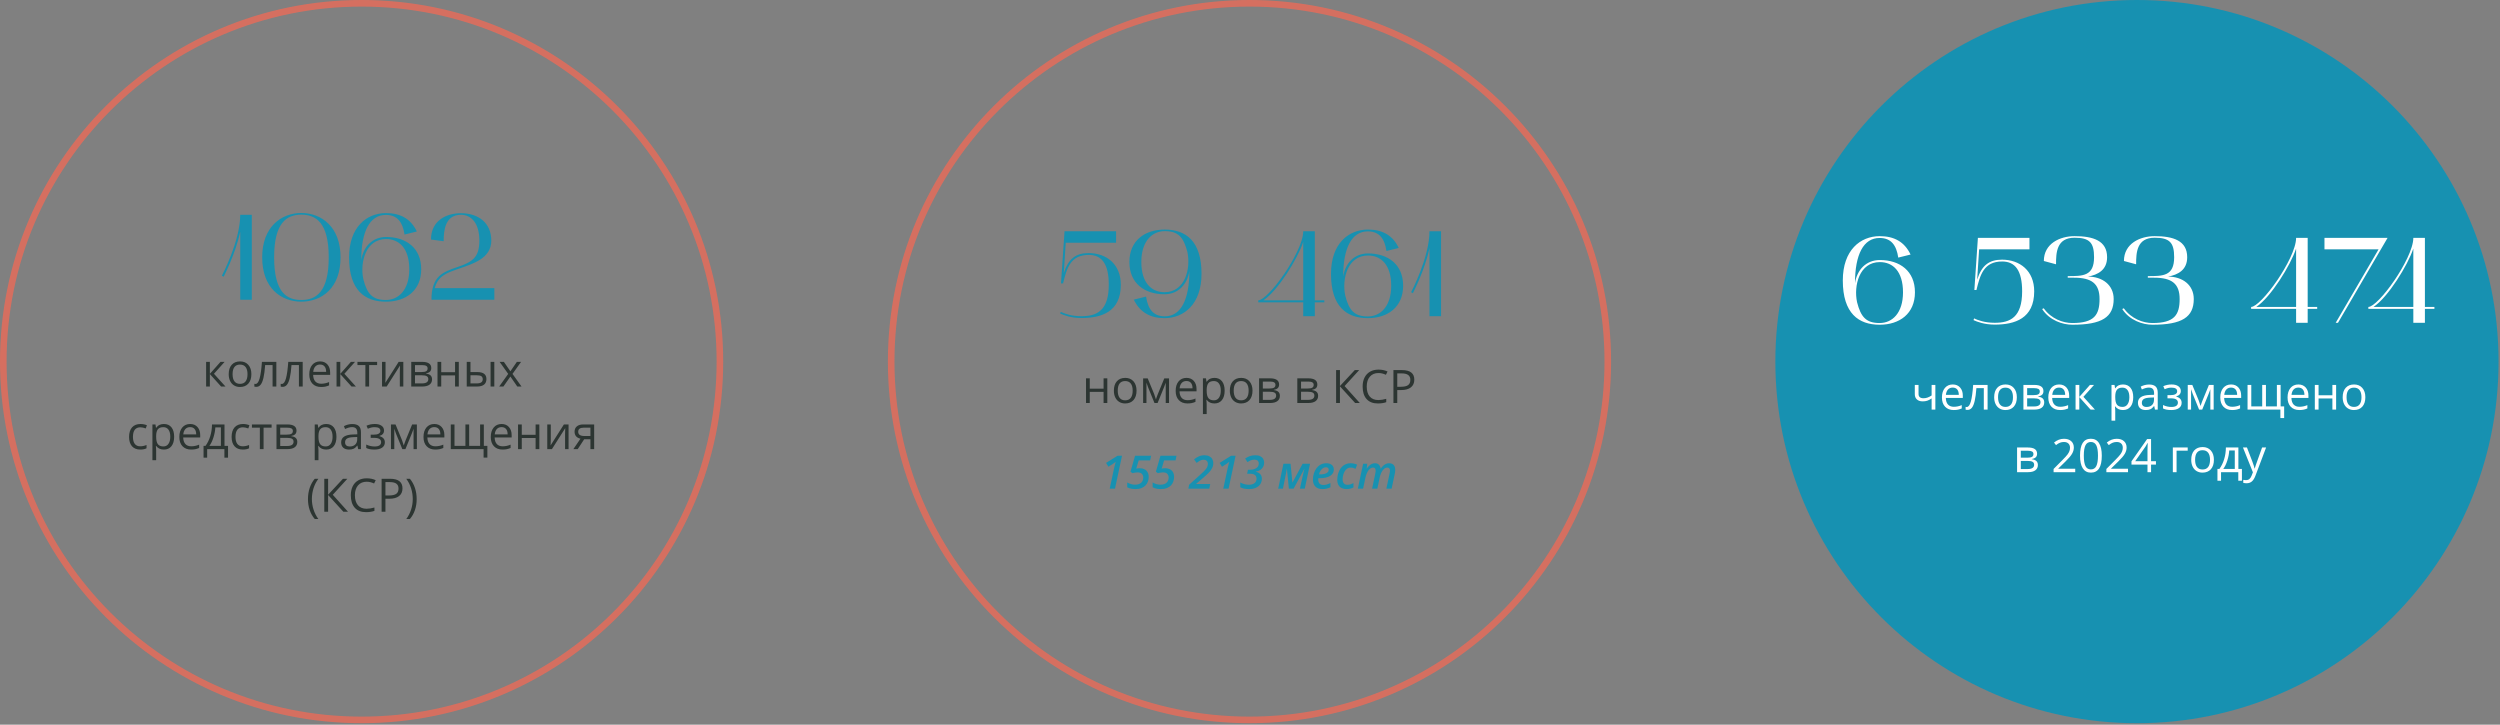 <?xml version="1.0" encoding="UTF-8"?> <svg xmlns="http://www.w3.org/2000/svg" width="759" height="220" viewBox="0 0 759 220" fill="none"><rect x="0" y="0" width="759" height="220" fill="#808080" stroke="none"/><circle cx="109.782" cy="109.782" r="108.782" stroke="#D56F60" stroke-width="2"></circle><path d="M67.902 84.007L67.347 83.711C67.421 83.6 72.934 73.129 72.934 65.211H76.449V91H72.934V70.391C71.454 77.199 67.939 83.896 67.902 84.007ZM79.6 78.124C79.6 68.874 85.372 64.693 91.477 64.656C97.619 64.693 103.391 68.874 103.391 78.124C103.391 87.559 97.619 91.555 91.477 91.592C85.372 91.555 79.6 87.559 79.6 78.124ZM91.477 65.174C87.074 65.174 83.226 67.579 83.226 78.124C83.226 88.817 87.074 91.074 91.477 91.074C95.917 91.074 99.802 88.743 99.802 78.124C99.802 67.579 95.917 65.174 91.477 65.174ZM117.151 91.592C110.787 91.592 105.977 88.151 105.977 78.161C105.977 68.911 111.305 64.73 117.151 64.693C121.554 64.693 124.699 66.395 126.549 70.28L122.812 71.205C122.257 67.431 120.629 65.248 117.151 65.248C112.267 65.248 109.677 70.243 109.677 78.975C110.269 74.979 113.007 71.945 117.225 71.945C123.293 71.945 127.881 75.275 127.881 81.75C127.881 88.225 123.219 91.592 117.151 91.592ZM117.225 72.574C111.009 72.574 109.233 79.678 110.306 84.747C111.453 89.261 113.081 91.074 117.151 91.074C120.962 91.074 124.255 88.077 124.255 81.75C124.255 75.349 121.147 72.574 117.225 72.574ZM130.845 72.722C130.845 67.024 135.433 64.73 139.947 64.73C145.09 64.73 149.16 67.542 149.16 73.055C149.16 78.568 143.351 80.159 139.022 81.676C135.618 82.86 132.954 83.785 131.992 87.485H150.085V91H130.993C130.993 83.822 134.434 82.601 138.837 81.084C143.24 79.567 145.534 78.346 145.534 73.055C145.534 67.616 142.981 65.211 139.947 65.211C135.248 65.211 134.693 69.725 134.693 73.24L130.845 72.722Z" fill="#1791B1"></path><path d="M66.947 109.86H68.191L64.958 113.477L68.458 117.353H67.132L63.714 113.559V117.353H62.579V109.86H63.714V113.504L66.947 109.86ZM76.319 113.6C76.319 114.821 76.012 115.776 75.397 116.464C74.781 117.147 73.931 117.489 72.847 117.489C72.177 117.489 71.582 117.332 71.062 117.018C70.543 116.703 70.142 116.252 69.859 115.664C69.577 115.076 69.436 114.388 69.436 113.6C69.436 112.378 69.741 111.428 70.352 110.749C70.962 110.065 71.81 109.724 72.894 109.724C73.943 109.724 74.774 110.072 75.39 110.77C76.009 111.467 76.319 112.41 76.319 113.6ZM70.611 113.6C70.611 114.557 70.803 115.286 71.186 115.787C71.568 116.288 72.131 116.539 72.874 116.539C73.617 116.539 74.18 116.291 74.562 115.794C74.95 115.293 75.144 114.561 75.144 113.6C75.144 112.647 74.95 111.925 74.562 111.433C74.18 110.936 73.612 110.688 72.86 110.688C72.118 110.688 71.557 110.931 71.179 111.419C70.8 111.907 70.611 112.633 70.611 113.6ZM83.9 117.353H82.752V110.831H80.503C80.38 112.453 80.209 113.741 79.99 114.693C79.772 115.646 79.487 116.343 79.136 116.785C78.789 117.227 78.347 117.448 77.81 117.448C77.564 117.448 77.368 117.421 77.222 117.366V116.525C77.322 116.553 77.436 116.566 77.564 116.566C78.088 116.566 78.505 116.013 78.814 114.905C79.124 113.798 79.359 112.116 79.519 109.86H83.9V117.353ZM91.898 117.353H90.75V110.831H88.501C88.378 112.453 88.207 113.741 87.988 114.693C87.769 115.646 87.485 116.343 87.134 116.785C86.787 117.227 86.345 117.448 85.808 117.448C85.561 117.448 85.366 117.421 85.22 117.366V116.525C85.32 116.553 85.434 116.566 85.561 116.566C86.086 116.566 86.503 116.013 86.812 114.905C87.122 113.798 87.357 112.116 87.517 109.86H91.898V117.353ZM97.477 117.489C96.369 117.489 95.494 117.152 94.852 116.478C94.213 115.803 93.894 114.867 93.894 113.668C93.894 112.46 94.191 111.501 94.783 110.79C95.38 110.079 96.18 109.724 97.183 109.724C98.121 109.724 98.864 110.034 99.411 110.653C99.958 111.269 100.231 112.082 100.231 113.094V113.812H95.07C95.093 114.691 95.314 115.359 95.733 115.814C96.157 116.27 96.752 116.498 97.518 116.498C98.324 116.498 99.122 116.329 99.91 115.992V117.004C99.509 117.177 99.129 117.3 98.769 117.373C98.413 117.451 97.982 117.489 97.477 117.489ZM97.169 110.674C96.567 110.674 96.087 110.87 95.727 111.262C95.371 111.654 95.162 112.196 95.098 112.889H99.015C99.015 112.173 98.855 111.626 98.536 111.248C98.217 110.865 97.761 110.674 97.169 110.674ZM106.541 109.86H107.785L104.552 113.477L108.052 117.353H106.726L103.308 113.559V117.353H102.173V109.86H103.308V113.504L106.541 109.86ZM114.498 110.831H112.064V117.353H110.93V110.831H108.523V109.86H114.498V110.831ZM117.048 109.86V114.611L117 115.855L116.979 116.245L121.033 109.86H122.448V117.353H121.389V112.772L121.409 111.87L121.443 110.981L117.396 117.353H115.981V109.86H117.048ZM130.932 111.74C130.932 112.228 130.79 112.599 130.508 112.854C130.23 113.105 129.838 113.274 129.332 113.36V113.422C129.97 113.508 130.435 113.695 130.727 113.982C131.023 114.27 131.171 114.666 131.171 115.172C131.171 115.869 130.913 116.407 130.398 116.785C129.888 117.163 129.141 117.353 128.156 117.353H124.854V109.86H128.143C130.002 109.86 130.932 110.487 130.932 111.74ZM130.036 115.097C130.036 114.691 129.881 114.397 129.571 114.215C129.266 114.028 128.758 113.935 128.047 113.935H125.989V116.402H128.074C129.382 116.402 130.036 115.967 130.036 115.097ZM129.824 111.85C129.824 111.485 129.683 111.228 129.4 111.077C129.122 110.922 128.699 110.845 128.129 110.845H125.989V112.957H127.91C128.612 112.957 129.106 112.87 129.394 112.697C129.681 112.524 129.824 112.242 129.824 111.85ZM133.96 109.86V112.998H138.157V109.86H139.292V117.353H138.157V113.976H133.96V117.353H132.825V109.86H133.96ZM142.833 112.957H144.877C145.829 112.957 146.534 113.135 146.989 113.49C147.45 113.841 147.68 114.368 147.68 115.069C147.68 115.821 147.436 116.391 146.948 116.778C146.465 117.161 145.752 117.353 144.809 117.353H141.698V109.86H142.833V112.957ZM150.072 117.353H148.938V109.86H150.072V117.353ZM142.833 113.935V116.402H144.754C145.957 116.402 146.559 115.981 146.559 115.138C146.559 114.718 146.42 114.413 146.142 114.222C145.864 114.03 145.39 113.935 144.72 113.935H142.833ZM154.29 113.518L151.686 109.86H152.978L154.953 112.731L156.922 109.86H158.2L155.596 113.518L158.337 117.353H157.052L154.953 114.317L152.834 117.353H151.549L154.29 113.518ZM42.598 136.489C41.513 136.489 40.672 136.157 40.075 135.491C39.483 134.821 39.187 133.876 39.187 132.654C39.187 131.401 39.487 130.433 40.089 129.749C40.695 129.065 41.556 128.724 42.673 128.724C43.033 128.724 43.393 128.762 43.753 128.84C44.113 128.917 44.395 129.008 44.601 129.113L44.252 130.077C44.001 129.977 43.728 129.895 43.432 129.831C43.135 129.763 42.873 129.729 42.645 129.729C41.123 129.729 40.362 130.699 40.362 132.641C40.362 133.561 40.547 134.268 40.916 134.76C41.29 135.252 41.841 135.498 42.57 135.498C43.195 135.498 43.835 135.364 44.491 135.095V136.1C43.99 136.359 43.359 136.489 42.598 136.489ZM49.762 136.489C49.274 136.489 48.828 136.4 48.422 136.223C48.021 136.04 47.684 135.762 47.41 135.389H47.328C47.383 135.826 47.41 136.241 47.41 136.633V139.716H46.275V128.86H47.198L47.355 129.886H47.41C47.702 129.476 48.041 129.179 48.429 128.997C48.816 128.815 49.26 128.724 49.762 128.724C50.755 128.724 51.521 129.063 52.059 129.742C52.601 130.421 52.872 131.374 52.872 132.6C52.872 133.83 52.596 134.787 52.045 135.471C51.498 136.15 50.737 136.489 49.762 136.489ZM49.598 129.688C48.832 129.688 48.278 129.899 47.937 130.323C47.595 130.747 47.419 131.422 47.41 132.347V132.6C47.41 133.652 47.586 134.407 47.937 134.862C48.287 135.313 48.85 135.539 49.625 135.539C50.272 135.539 50.778 135.277 51.143 134.753C51.512 134.229 51.696 133.507 51.696 132.586C51.696 131.652 51.512 130.936 51.143 130.439C50.778 129.938 50.263 129.688 49.598 129.688ZM58.026 136.489C56.919 136.489 56.044 136.152 55.401 135.478C54.763 134.803 54.444 133.867 54.444 132.668C54.444 131.46 54.741 130.501 55.333 129.79C55.93 129.079 56.73 128.724 57.732 128.724C58.671 128.724 59.414 129.034 59.961 129.653C60.508 130.269 60.781 131.082 60.781 132.094V132.812H55.62C55.643 133.691 55.864 134.359 56.283 134.814C56.707 135.27 57.302 135.498 58.067 135.498C58.874 135.498 59.672 135.329 60.46 134.992V136.004C60.059 136.177 59.678 136.3 59.318 136.373C58.963 136.451 58.532 136.489 58.026 136.489ZM57.719 129.674C57.117 129.674 56.636 129.87 56.276 130.262C55.921 130.654 55.711 131.196 55.648 131.889H59.565C59.565 131.173 59.405 130.626 59.086 130.248C58.767 129.865 58.311 129.674 57.719 129.674ZM69.231 138.943H68.13V136.353H62.894V138.943H61.8V135.375H62.388C62.998 134.546 63.477 133.573 63.823 132.456C64.17 131.34 64.35 130.141 64.363 128.86H68.157V135.375H69.231V138.943ZM67.064 135.375V129.756H65.382C65.323 130.768 65.127 131.793 64.794 132.832C64.466 133.867 64.056 134.714 63.563 135.375H67.064ZM73.728 136.489C72.644 136.489 71.803 136.157 71.206 135.491C70.614 134.821 70.317 133.876 70.317 132.654C70.317 131.401 70.618 130.433 71.22 129.749C71.826 129.065 72.687 128.724 73.804 128.724C74.164 128.724 74.524 128.762 74.884 128.84C75.244 128.917 75.526 129.008 75.731 129.113L75.383 130.077C75.132 129.977 74.859 129.895 74.562 129.831C74.266 129.763 74.004 129.729 73.776 129.729C72.254 129.729 71.493 130.699 71.493 132.641C71.493 133.561 71.678 134.268 72.047 134.76C72.421 135.252 72.972 135.498 73.701 135.498C74.326 135.498 74.966 135.364 75.622 135.095V136.1C75.121 136.359 74.49 136.489 73.728 136.489ZM82.458 129.831H80.024V136.353H78.89V129.831H76.483V128.86H82.458V129.831ZM90.019 130.74C90.019 131.228 89.877 131.599 89.595 131.854C89.317 132.105 88.925 132.274 88.419 132.36V132.422C89.057 132.508 89.522 132.695 89.814 132.982C90.11 133.27 90.258 133.666 90.258 134.172C90.258 134.869 90 135.407 89.485 135.785C88.975 136.163 88.228 136.353 87.243 136.353H83.941V128.86H87.23C89.089 128.86 90.019 129.487 90.019 130.74ZM89.123 134.097C89.123 133.691 88.968 133.397 88.658 133.215C88.353 133.028 87.845 132.935 87.134 132.935H85.076V135.402H87.161C88.469 135.402 89.123 134.967 89.123 134.097ZM88.911 130.85C88.911 130.485 88.77 130.228 88.487 130.077C88.209 129.922 87.785 129.845 87.216 129.845H85.076V131.957H86.997C87.699 131.957 88.193 131.87 88.481 131.697C88.768 131.524 88.911 131.242 88.911 130.85ZM99.035 136.489C98.547 136.489 98.101 136.4 97.695 136.223C97.294 136.04 96.957 135.762 96.684 135.389H96.602C96.656 135.826 96.684 136.241 96.684 136.633V139.716H95.549V128.86H96.472L96.629 129.886H96.684C96.975 129.476 97.315 129.179 97.702 128.997C98.09 128.815 98.534 128.724 99.035 128.724C100.029 128.724 100.794 129.063 101.332 129.742C101.874 130.421 102.146 131.374 102.146 132.6C102.146 133.83 101.87 134.787 101.318 135.471C100.771 136.15 100.01 136.489 99.035 136.489ZM98.871 129.688C98.106 129.688 97.552 129.899 97.21 130.323C96.868 130.747 96.693 131.422 96.684 132.347V132.6C96.684 133.652 96.859 134.407 97.21 134.862C97.561 135.313 98.124 135.539 98.898 135.539C99.546 135.539 100.051 135.277 100.416 134.753C100.785 134.229 100.97 133.507 100.97 132.586C100.97 131.652 100.785 130.936 100.416 130.439C100.051 129.938 99.537 129.688 98.871 129.688ZM108.742 136.353L108.517 135.286H108.462C108.088 135.756 107.715 136.075 107.341 136.243C106.972 136.407 106.509 136.489 105.953 136.489C105.21 136.489 104.627 136.298 104.203 135.915C103.784 135.532 103.574 134.988 103.574 134.281C103.574 132.768 104.784 131.975 107.204 131.902L108.476 131.861V131.396C108.476 130.809 108.348 130.376 108.093 130.098C107.842 129.815 107.439 129.674 106.883 129.674C106.258 129.674 105.552 129.865 104.764 130.248L104.415 129.38C104.784 129.179 105.188 129.022 105.625 128.908C106.067 128.794 106.509 128.737 106.951 128.737C107.844 128.737 108.505 128.936 108.934 129.332C109.367 129.729 109.583 130.364 109.583 131.239V136.353H108.742ZM106.179 135.553C106.885 135.553 107.439 135.359 107.84 134.972C108.245 134.584 108.448 134.042 108.448 133.345V132.668L107.313 132.716C106.411 132.748 105.759 132.889 105.358 133.14C104.962 133.386 104.764 133.771 104.764 134.295C104.764 134.705 104.887 135.017 105.133 135.231C105.383 135.446 105.732 135.553 106.179 135.553ZM113.356 131.971C114.774 131.971 115.482 131.579 115.482 130.795C115.482 130.057 114.908 129.688 113.76 129.688C113.409 129.688 113.09 129.719 112.803 129.783C112.516 129.847 112.14 129.975 111.675 130.166L111.271 129.243C112.046 128.897 112.892 128.724 113.808 128.724C114.669 128.724 115.348 128.901 115.845 129.257C116.341 129.608 116.59 130.089 116.59 130.699C116.59 131.538 116.123 132.087 115.188 132.347V132.401C115.763 132.57 116.182 132.812 116.446 133.126C116.711 133.436 116.843 133.826 116.843 134.295C116.843 134.988 116.562 135.528 116.002 135.915C115.446 136.298 114.676 136.489 113.691 136.489C112.611 136.489 111.777 136.327 111.189 136.004V134.965C112.023 135.357 112.867 135.553 113.719 135.553C114.375 135.553 114.869 135.441 115.202 135.218C115.539 134.99 115.708 134.664 115.708 134.24C115.708 133.37 114.999 132.935 113.582 132.935H112.543V131.971H113.356ZM122.585 135.259L122.797 134.623L123.091 133.816L125.121 128.874H126.563V136.353H125.559V130.166L125.422 130.562L125.025 131.608L123.091 136.353H122.141L120.206 131.595C119.965 130.984 119.798 130.508 119.707 130.166V136.353H118.695V128.874H120.083L122.045 133.625C122.241 134.126 122.421 134.671 122.585 135.259ZM132.155 136.489C131.048 136.489 130.173 136.152 129.53 135.478C128.892 134.803 128.573 133.867 128.573 132.668C128.573 131.46 128.869 130.501 129.462 129.79C130.059 129.079 130.859 128.724 131.861 128.724C132.8 128.724 133.543 129.034 134.09 129.653C134.637 130.269 134.91 131.082 134.91 132.094V132.812H129.749C129.772 133.691 129.993 134.359 130.412 134.814C130.836 135.27 131.431 135.498 132.196 135.498C133.003 135.498 133.8 135.329 134.589 134.992V136.004C134.188 136.177 133.807 136.3 133.447 136.373C133.092 136.451 132.661 136.489 132.155 136.489ZM131.848 129.674C131.246 129.674 130.765 129.87 130.405 130.262C130.05 130.654 129.84 131.196 129.776 131.889H133.693C133.693 131.173 133.534 130.626 133.215 130.248C132.896 129.865 132.44 129.674 131.848 129.674ZM142.437 135.375H145.759V128.874H146.894V135.375H147.967V138.93H146.818V136.353H136.852V128.874H137.986V135.375H141.302V128.874H142.437V135.375ZM152.581 136.489C151.474 136.489 150.599 136.152 149.956 135.478C149.318 134.803 148.999 133.867 148.999 132.668C148.999 131.46 149.295 130.501 149.888 129.79C150.485 129.079 151.285 128.724 152.287 128.724C153.226 128.724 153.969 129.034 154.516 129.653C155.062 130.269 155.336 131.082 155.336 132.094V132.812H150.175C150.198 133.691 150.419 134.359 150.838 134.814C151.262 135.27 151.856 135.498 152.622 135.498C153.429 135.498 154.226 135.329 155.015 134.992V136.004C154.614 136.177 154.233 136.3 153.873 136.373C153.518 136.451 153.087 136.489 152.581 136.489ZM152.273 129.674C151.672 129.674 151.191 129.87 150.831 130.262C150.476 130.654 150.266 131.196 150.202 131.889H154.119C154.119 131.173 153.96 130.626 153.641 130.248C153.322 129.865 152.866 129.674 152.273 129.674ZM158.412 128.86V131.998H162.609V128.86H163.744V136.353H162.609V132.976H158.412V136.353H157.277V128.86H158.412ZM167.217 128.86V133.611L167.169 134.855L167.148 135.245L171.202 128.86H172.617V136.353H171.558V131.772L171.578 130.87L171.612 129.981L167.565 136.353H166.15V128.86H167.217ZM175.399 136.353H174.073L176.227 133.188C175.648 133.06 175.203 132.814 174.894 132.449C174.588 132.08 174.436 131.618 174.436 131.062C174.436 130.378 174.666 129.84 175.126 129.448C175.586 129.056 176.229 128.86 177.054 128.86H180.39V136.353H179.255V133.358H177.361L175.399 136.353ZM175.543 131.075C175.543 131.941 176.172 132.374 177.43 132.374H179.255V129.845H177.197C176.094 129.845 175.543 130.255 175.543 131.075ZM93.498 151.518C93.498 150.31 93.674 149.18 94.024 148.127C94.38 147.074 94.89 146.151 95.556 145.358H96.663C96.007 146.238 95.512 147.204 95.18 148.257C94.852 149.31 94.688 150.392 94.688 151.504C94.688 152.598 94.856 153.666 95.193 154.71C95.531 155.754 96.016 156.706 96.649 157.567H95.556C94.886 156.793 94.375 155.888 94.024 154.854C93.674 153.819 93.498 152.707 93.498 151.518ZM105.646 155.353H104.237L99.616 150.287V155.353H98.454V145.358H99.616V150.198L104.121 145.358H105.454L101.031 150.212L105.646 155.353ZM111.306 146.254C110.207 146.254 109.339 146.621 108.701 147.354C108.068 148.084 107.751 149.084 107.751 150.355C107.751 151.663 108.056 152.675 108.667 153.391C109.282 154.102 110.157 154.457 111.292 154.457C111.989 154.457 112.785 154.332 113.678 154.081V155.1C112.985 155.359 112.131 155.489 111.114 155.489C109.642 155.489 108.505 155.043 107.703 154.149C106.906 153.256 106.507 151.987 106.507 150.342C106.507 149.312 106.698 148.41 107.081 147.635C107.468 146.86 108.024 146.263 108.749 145.844C109.478 145.424 110.335 145.215 111.319 145.215C112.368 145.215 113.284 145.406 114.067 145.789L113.575 146.787C112.819 146.432 112.062 146.254 111.306 146.254ZM122.195 148.271C122.195 149.282 121.849 150.062 121.156 150.608C120.468 151.151 119.481 151.422 118.196 151.422H117.021V155.353H115.858V145.358H118.449C120.947 145.358 122.195 146.329 122.195 148.271ZM117.021 150.424H118.066C119.096 150.424 119.841 150.257 120.302 149.925C120.762 149.592 120.992 149.059 120.992 148.325C120.992 147.664 120.776 147.172 120.343 146.849C119.91 146.525 119.235 146.363 118.319 146.363H117.021V150.424ZM126.502 151.518C126.502 152.716 126.324 153.833 125.969 154.867C125.618 155.902 125.11 156.802 124.444 157.567H123.351C123.984 156.711 124.469 155.76 124.807 154.717C125.144 153.669 125.312 152.598 125.312 151.504C125.312 150.392 125.146 149.31 124.813 148.257C124.485 147.204 123.993 146.238 123.337 145.358H124.444C125.114 146.156 125.625 147.083 125.976 148.141C126.326 149.193 126.502 150.319 126.502 151.518Z" fill="#2C3532"></path><circle cx="379.344" cy="109.782" r="108.782" stroke="#D56F60" stroke-width="2"></circle><path d="M328.297 96.555C325.152 96.555 322.895 95.667 321.859 95.186L322.044 94.668C323.043 95.149 325.189 96 328.297 96C333.033 96 336.622 94.298 336.622 86.454C336.622 80.238 334.587 77.389 330.554 77.389C324.93 77.389 323.857 81.533 322.747 86.047H322.118L323.191 70.211H338.842V73.689H323.561L322.969 82.902C324.338 78.61 326.558 76.834 330.517 76.834C335.919 76.834 340.285 80.201 340.285 86.454C340.285 94.705 334.402 96.555 328.297 96.555ZM342.88 79.535C342.88 73.06 347.542 69.693 353.61 69.693C359.974 69.693 364.784 73.134 364.784 83.124C364.784 92.337 359.456 96.555 353.61 96.592C349.244 96.592 346.099 94.853 344.212 90.968L347.949 90.043C348.504 93.817 350.132 96.037 353.647 96.037C358.494 96.037 361.084 91.005 361.084 82.31C360.492 86.269 357.754 89.34 353.536 89.34C347.468 89.34 342.88 86.01 342.88 79.535ZM346.506 79.535C346.506 85.936 349.651 88.711 353.536 88.711C359.789 88.711 361.565 81.57 360.492 76.501C359.308 71.987 357.717 70.174 353.61 70.174C349.799 70.174 346.506 73.208 346.506 79.535ZM395.66 91.782H382.007V91.19C383.413 91.19 386.78 87.749 389.962 83.05C392.7 79.017 395.66 73.504 395.66 70.211H399.175V91.19H402.061V91.782H399.175V96H395.66V91.782ZM383.561 91.19H395.66V73.467C393.995 78.499 388.001 88.23 383.561 91.19ZM415.263 96.592C408.899 96.592 404.089 93.151 404.089 83.161C404.089 73.911 409.417 69.73 415.263 69.693C419.666 69.693 422.811 71.395 424.661 75.28L420.924 76.205C420.369 72.431 418.741 70.248 415.263 70.248C410.379 70.248 407.789 75.243 407.789 83.975C408.381 79.979 411.119 76.945 415.337 76.945C421.405 76.945 425.993 80.275 425.993 86.75C425.993 93.225 421.331 96.592 415.263 96.592ZM415.337 77.574C409.121 77.574 407.345 84.678 408.418 89.747C409.565 94.261 411.193 96.074 415.263 96.074C419.074 96.074 422.367 93.077 422.367 86.75C422.367 80.349 419.259 77.574 415.337 77.574ZM428.957 89.007L428.402 88.711C428.476 88.6 433.989 78.129 433.989 70.211H437.504V96H433.989V75.391C432.509 82.199 428.994 88.896 428.957 89.007Z" fill="#1791B1"></path><path d="M330.851 114.86V117.998H335.048V114.86H336.183V122.353H335.048V118.976H330.851V122.353H329.716V114.86H330.851ZM345.056 118.6C345.056 119.821 344.748 120.776 344.133 121.464C343.518 122.147 342.668 122.489 341.583 122.489C340.913 122.489 340.318 122.332 339.799 122.018C339.279 121.703 338.878 121.252 338.596 120.664C338.313 120.076 338.172 119.388 338.172 118.6C338.172 117.378 338.477 116.428 339.088 115.749C339.699 115.065 340.546 114.724 341.631 114.724C342.679 114.724 343.511 115.072 344.126 115.77C344.746 116.467 345.056 117.41 345.056 118.6ZM339.348 118.6C339.348 119.557 339.539 120.286 339.922 120.787C340.305 121.288 340.868 121.539 341.61 121.539C342.353 121.539 342.916 121.291 343.299 120.794C343.686 120.293 343.88 119.561 343.88 118.6C343.88 117.647 343.686 116.925 343.299 116.433C342.916 115.936 342.349 115.688 341.597 115.688C340.854 115.688 340.293 115.931 339.915 116.419C339.537 116.907 339.348 117.633 339.348 118.6ZM350.941 121.259L351.153 120.623L351.447 119.816L353.478 114.874H354.92V122.353H353.915V116.166L353.778 116.562L353.382 117.608L351.447 122.353H350.497L348.562 117.595C348.321 116.984 348.155 116.508 348.063 116.166V122.353H347.052V114.874H348.439L350.401 119.625C350.597 120.126 350.777 120.671 350.941 121.259ZM360.512 122.489C359.404 122.489 358.529 122.152 357.887 121.478C357.249 120.803 356.93 119.867 356.93 118.668C356.93 117.46 357.226 116.501 357.818 115.79C358.415 115.079 359.215 114.724 360.218 114.724C361.157 114.724 361.899 115.034 362.446 115.653C362.993 116.269 363.267 117.082 363.267 118.094V118.812H358.105C358.128 119.691 358.349 120.359 358.769 120.814C359.192 121.27 359.787 121.498 360.553 121.498C361.359 121.498 362.157 121.329 362.945 120.992V122.004C362.544 122.177 362.164 122.3 361.804 122.373C361.448 122.451 361.018 122.489 360.512 122.489ZM360.204 115.674C359.603 115.674 359.122 115.87 358.762 116.262C358.406 116.654 358.197 117.196 358.133 117.889H362.05C362.05 117.173 361.89 116.626 361.571 116.248C361.252 115.865 360.797 115.674 360.204 115.674ZM368.694 122.489C368.207 122.489 367.76 122.4 367.354 122.223C366.953 122.04 366.616 121.762 366.343 121.389H366.261C366.315 121.826 366.343 122.241 366.343 122.633V125.716H365.208V114.86H366.131L366.288 115.886H366.343C366.634 115.476 366.974 115.179 367.361 114.997C367.749 114.815 368.193 114.724 368.694 114.724C369.688 114.724 370.453 115.063 370.991 115.742C371.534 116.421 371.805 117.374 371.805 118.6C371.805 119.83 371.529 120.787 370.978 121.471C370.431 122.15 369.67 122.489 368.694 122.489ZM368.53 115.688C367.765 115.688 367.211 115.899 366.869 116.323C366.527 116.747 366.352 117.422 366.343 118.347V118.6C366.343 119.652 366.518 120.407 366.869 120.862C367.22 121.313 367.783 121.539 368.558 121.539C369.205 121.539 369.711 121.277 370.075 120.753C370.444 120.229 370.629 119.507 370.629 118.586C370.629 117.652 370.444 116.936 370.075 116.439C369.711 115.938 369.196 115.688 368.53 115.688ZM380.261 118.6C380.261 119.821 379.953 120.776 379.338 121.464C378.723 122.147 377.873 122.489 376.788 122.489C376.118 122.489 375.523 122.332 375.004 122.018C374.484 121.703 374.083 121.252 373.801 120.664C373.518 120.076 373.377 119.388 373.377 118.6C373.377 117.378 373.682 116.428 374.293 115.749C374.904 115.065 375.751 114.724 376.836 114.724C377.884 114.724 378.716 115.072 379.331 115.77C379.951 116.467 380.261 117.41 380.261 118.6ZM374.553 118.6C374.553 119.557 374.744 120.286 375.127 120.787C375.51 121.288 376.073 121.539 376.815 121.539C377.558 121.539 378.121 121.291 378.504 120.794C378.891 120.293 379.085 119.561 379.085 118.6C379.085 117.647 378.891 116.925 378.504 116.433C378.121 115.936 377.554 115.688 376.802 115.688C376.059 115.688 375.498 115.931 375.12 116.419C374.742 116.907 374.553 117.633 374.553 118.6ZM388.334 116.74C388.334 117.228 388.193 117.599 387.91 117.854C387.632 118.105 387.24 118.274 386.734 118.36V118.422C387.372 118.508 387.837 118.695 388.129 118.982C388.425 119.27 388.573 119.666 388.573 120.172C388.573 120.869 388.316 121.407 387.801 121.785C387.29 122.163 386.543 122.353 385.559 122.353H382.257V114.86H385.545C387.404 114.86 388.334 115.487 388.334 116.74ZM387.438 120.097C387.438 119.691 387.284 119.397 386.974 119.215C386.668 119.028 386.16 118.935 385.449 118.935H383.392V121.402H385.477C386.785 121.402 387.438 120.967 387.438 120.097ZM387.227 116.85C387.227 116.485 387.085 116.228 386.803 116.077C386.525 115.922 386.101 115.845 385.531 115.845H383.392V117.957H385.312C386.014 117.957 386.509 117.87 386.796 117.697C387.083 117.524 387.227 117.242 387.227 116.85ZM399.941 116.74C399.941 117.228 399.8 117.599 399.518 117.854C399.24 118.105 398.848 118.274 398.342 118.36V118.422C398.98 118.508 399.445 118.695 399.736 118.982C400.033 119.27 400.181 119.666 400.181 120.172C400.181 120.869 399.923 121.407 399.408 121.785C398.898 122.163 398.15 122.353 397.166 122.353H393.864V114.86H397.152C399.012 114.86 399.941 115.487 399.941 116.74ZM399.046 120.097C399.046 119.691 398.891 119.397 398.581 119.215C398.276 119.028 397.768 118.935 397.057 118.935H394.999V121.402H397.084C398.392 121.402 399.046 120.967 399.046 120.097ZM398.834 116.85C398.834 116.485 398.693 116.228 398.41 116.077C398.132 115.922 397.708 115.845 397.139 115.845H394.999V117.957H396.92C397.622 117.957 398.116 117.87 398.403 117.697C398.69 117.524 398.834 117.242 398.834 116.85ZM412.834 122.353H411.426L406.805 117.287V122.353H405.643V112.358H406.805V117.198L411.31 112.358H412.643L408.22 117.212L412.834 122.353ZM418.494 113.254C417.396 113.254 416.528 113.621 415.89 114.354C415.256 115.084 414.939 116.084 414.939 117.355C414.939 118.663 415.245 119.675 415.855 120.391C416.471 121.102 417.346 121.457 418.48 121.457C419.178 121.457 419.973 121.332 420.866 121.081V122.1C420.174 122.359 419.319 122.489 418.303 122.489C416.831 122.489 415.694 122.043 414.892 121.149C414.094 120.256 413.695 118.987 413.695 117.342C413.695 116.312 413.887 115.41 414.27 114.635C414.657 113.86 415.213 113.263 415.938 112.844C416.667 112.424 417.523 112.215 418.508 112.215C419.556 112.215 420.472 112.406 421.256 112.789L420.764 113.787C420.007 113.432 419.251 113.254 418.494 113.254ZM429.384 115.271C429.384 116.282 429.037 117.062 428.345 117.608C427.657 118.151 426.67 118.422 425.385 118.422H424.209V122.353H423.047V112.358H425.638C428.135 112.358 429.384 113.329 429.384 115.271ZM424.209 117.424H425.255C426.285 117.424 427.03 117.257 427.49 116.925C427.951 116.592 428.181 116.059 428.181 115.325C428.181 114.664 427.964 114.172 427.531 113.849C427.098 113.525 426.424 113.363 425.508 113.363H424.209V117.424Z" fill="#2C3532"></path><path d="M336.905 148.353L338.197 142.33C338.247 142.107 338.301 141.865 338.361 141.605C338.425 141.346 338.491 141.09 338.559 140.84C338.627 140.589 338.689 140.37 338.744 140.184C338.63 140.288 338.491 140.402 338.327 140.525C338.167 140.648 338.005 140.762 337.841 140.867L336.522 141.701L335.797 140.539L339.297 138.358H340.644L338.518 148.353H336.905ZM344.67 148.489C344.342 148.489 344.028 148.466 343.727 148.421C343.431 148.375 343.155 148.312 342.9 148.229C342.645 148.147 342.419 148.049 342.223 147.936V146.466C342.556 146.666 342.923 146.83 343.324 146.958C343.725 147.086 344.142 147.149 344.575 147.149C345.026 147.149 345.411 147.092 345.73 146.979C346.049 146.86 346.309 146.701 346.509 146.5C346.71 146.295 346.856 146.062 346.947 145.803C347.042 145.543 347.09 145.272 347.09 144.989C347.09 144.524 346.949 144.146 346.666 143.854C346.388 143.563 345.955 143.417 345.368 143.417C345.08 143.417 344.809 143.442 344.554 143.492C344.299 143.538 344.053 143.592 343.816 143.656L343.214 143.205L344.602 138.358H349.476L349.182 139.773H345.709L344.964 142.275C345.106 142.243 345.265 142.214 345.443 142.187C345.62 142.159 345.821 142.146 346.044 142.146C346.573 142.146 347.04 142.248 347.446 142.453C347.851 142.654 348.168 142.95 348.396 143.342C348.628 143.734 348.745 144.219 348.745 144.798C348.745 145.276 348.667 145.737 348.512 146.179C348.362 146.616 348.125 147.01 347.801 147.361C347.478 147.708 347.056 147.983 346.537 148.188C346.022 148.389 345.399 148.489 344.67 148.489ZM352.381 148.489C352.053 148.489 351.739 148.466 351.438 148.421C351.142 148.375 350.866 148.312 350.611 148.229C350.356 148.147 350.13 148.049 349.934 147.936V146.466C350.267 146.666 350.634 146.83 351.035 146.958C351.436 147.086 351.853 147.149 352.286 147.149C352.737 147.149 353.122 147.092 353.441 146.979C353.76 146.86 354.02 146.701 354.22 146.5C354.421 146.295 354.566 146.062 354.658 145.803C354.753 145.543 354.801 145.272 354.801 144.989C354.801 144.524 354.66 144.146 354.377 143.854C354.099 143.563 353.666 143.417 353.078 143.417C352.791 143.417 352.52 143.442 352.265 143.492C352.01 143.538 351.764 143.592 351.527 143.656L350.925 143.205L352.313 138.358H357.187L356.893 139.773H353.42L352.675 142.275C352.816 142.243 352.976 142.214 353.154 142.187C353.331 142.159 353.532 142.146 353.755 142.146C354.284 142.146 354.751 142.248 355.157 142.453C355.562 142.654 355.879 142.95 356.107 143.342C356.339 143.734 356.455 144.219 356.455 144.798C356.455 145.276 356.378 145.737 356.223 146.179C356.073 146.616 355.836 147.01 355.512 147.361C355.189 147.708 354.767 147.983 354.247 148.188C353.732 148.389 353.11 148.489 352.381 148.489ZM360.789 148.353L361.036 147.136L364.283 144.23C364.711 143.848 365.078 143.506 365.383 143.205C365.689 142.904 365.939 142.626 366.135 142.371C366.331 142.111 366.475 141.858 366.566 141.612C366.662 141.366 366.709 141.109 366.709 140.84C366.709 140.452 366.595 140.147 366.368 139.924C366.144 139.696 365.832 139.582 365.431 139.582C365.185 139.582 364.946 139.621 364.713 139.698C364.485 139.771 364.255 139.878 364.023 140.02C363.795 140.161 363.551 140.334 363.291 140.539L362.526 139.452C362.959 139.097 363.428 138.803 363.934 138.57C364.44 138.333 365.016 138.215 365.663 138.215C366.265 138.215 366.764 138.322 367.161 138.536C367.562 138.746 367.86 139.028 368.056 139.384C368.257 139.735 368.357 140.127 368.357 140.56C368.357 141.129 368.238 141.649 368.001 142.118C367.769 142.588 367.427 143.055 366.976 143.52C366.525 143.98 365.973 144.488 365.322 145.044L363.168 146.883V146.944H367.427L367.14 148.353H360.789ZM371.385 148.353L372.677 142.33C372.727 142.107 372.782 141.865 372.841 141.605C372.905 141.346 372.971 141.09 373.039 140.84C373.108 140.589 373.169 140.37 373.224 140.184C373.11 140.288 372.971 140.402 372.807 140.525C372.648 140.648 372.486 140.762 372.322 140.867L371.002 141.701L370.278 140.539L373.778 138.358H375.124L372.998 148.353H371.385ZM379.192 148.489C378.663 148.489 378.178 148.444 377.736 148.353C377.294 148.257 376.899 148.12 376.553 147.942V146.479C376.904 146.685 377.31 146.851 377.77 146.979C378.235 147.106 378.695 147.17 379.151 147.17C379.511 147.17 379.834 147.129 380.121 147.047C380.409 146.965 380.652 146.846 380.853 146.691C381.058 146.532 381.213 146.338 381.318 146.11C381.427 145.878 381.482 145.614 381.482 145.317C381.482 145.007 381.413 144.743 381.277 144.524C381.145 144.301 380.937 144.13 380.655 144.012C380.372 143.889 380.008 143.827 379.561 143.827H378.631L378.884 142.604H379.602C379.926 142.604 380.24 142.567 380.545 142.494C380.855 142.417 381.131 142.3 381.372 142.146C381.619 141.991 381.812 141.795 381.953 141.558C382.095 141.321 382.165 141.04 382.165 140.717C382.165 140.366 382.051 140.083 381.824 139.869C381.6 139.655 381.281 139.548 380.867 139.548C380.443 139.548 380.055 139.623 379.704 139.773C379.358 139.924 379.032 140.102 378.727 140.307L378.03 139.206C378.449 138.919 378.902 138.682 379.39 138.495C379.878 138.308 380.461 138.215 381.14 138.215C381.723 138.215 382.211 138.311 382.603 138.502C382.999 138.693 383.298 138.958 383.498 139.295C383.699 139.632 383.799 140.02 383.799 140.457C383.799 140.926 383.699 141.35 383.498 141.729C383.298 142.102 383.011 142.414 382.637 142.665C382.268 142.916 381.819 143.089 381.29 143.185V143.246C381.805 143.342 382.236 143.567 382.582 143.923C382.933 144.274 383.109 144.759 383.109 145.379C383.109 145.775 383.031 146.16 382.876 146.534C382.726 146.903 382.491 147.236 382.172 147.532C381.853 147.824 381.445 148.056 380.949 148.229C380.456 148.403 379.871 148.489 379.192 148.489ZM388.058 148.353L389.651 140.792H391.811L392.371 146.479H392.406L395.475 140.792H397.731L396.131 148.353H394.662L395.55 144.237C395.632 143.891 395.714 143.554 395.796 143.226C395.878 142.893 395.953 142.601 396.022 142.351H395.988L392.741 148.353H391.298L390.697 142.351H390.662C390.626 142.665 390.576 142.989 390.512 143.321C390.453 143.649 390.389 143.973 390.321 144.292L389.5 148.353H388.058ZM401.47 148.489C400.891 148.489 400.385 148.38 399.953 148.161C399.524 147.938 399.191 147.612 398.954 147.184C398.722 146.751 398.606 146.222 398.606 145.598C398.606 144.978 398.695 144.374 398.872 143.786C399.05 143.194 399.312 142.66 399.659 142.187C400.005 141.713 400.426 141.337 400.923 141.059C401.42 140.781 401.985 140.642 402.619 140.642C403.393 140.642 403.974 140.817 404.362 141.168C404.754 141.514 404.95 141.975 404.95 142.549C404.95 142.941 404.861 143.299 404.683 143.622C404.505 143.946 404.234 144.226 403.87 144.463C403.509 144.695 403.051 144.875 402.495 145.003C401.944 145.131 401.295 145.194 400.547 145.194H400.24C400.235 145.263 400.231 145.333 400.226 145.406C400.221 145.475 400.219 145.543 400.219 145.611C400.219 146.117 400.351 146.516 400.616 146.808C400.88 147.095 401.265 147.238 401.771 147.238C402.154 147.238 402.507 147.19 402.83 147.095C403.154 146.999 403.516 146.855 403.917 146.664V147.929C403.548 148.106 403.175 148.245 402.796 148.346C402.418 148.441 401.976 148.489 401.47 148.489ZM400.438 144.032H400.67C401.226 144.032 401.709 143.98 402.12 143.875C402.53 143.766 402.846 143.606 403.07 143.396C403.293 143.182 403.405 142.923 403.405 142.617C403.405 142.38 403.329 142.196 403.179 142.063C403.033 141.927 402.815 141.858 402.523 141.858C402.236 141.858 401.953 141.947 401.675 142.125C401.397 142.298 401.149 142.549 400.93 142.877C400.711 143.201 400.547 143.586 400.438 144.032ZM408.805 148.489C408.263 148.489 407.78 148.389 407.356 148.188C406.932 147.988 406.599 147.68 406.358 147.266C406.116 146.851 405.995 146.322 405.995 145.68C405.995 145.137 406.052 144.618 406.166 144.121C406.285 143.62 406.456 143.16 406.679 142.74C406.902 142.316 407.176 141.95 407.499 141.64C407.823 141.325 408.192 141.081 408.607 140.908C409.022 140.73 409.48 140.642 409.981 140.642C410.373 140.642 410.74 140.68 411.081 140.758C411.423 140.831 411.738 140.933 412.025 141.065L411.546 142.33C411.328 142.23 411.093 142.143 410.842 142.07C410.596 141.993 410.325 141.954 410.029 141.954C409.66 141.954 409.327 142.054 409.031 142.255C408.734 142.451 408.481 142.722 408.272 143.068C408.062 143.41 407.9 143.798 407.787 144.23C407.677 144.663 407.622 145.117 407.622 145.591C407.622 145.928 407.679 146.215 407.793 146.452C407.907 146.689 408.071 146.871 408.286 146.999C408.504 147.122 408.766 147.184 409.072 147.184C409.409 147.184 409.726 147.136 410.022 147.04C410.318 146.94 410.614 146.817 410.911 146.671V147.997C410.628 148.147 410.314 148.266 409.967 148.353C409.621 148.444 409.233 148.489 408.805 148.489ZM412.237 148.353L413.843 140.785H415.094L414.93 142.214H414.998C415.176 141.945 415.381 141.692 415.614 141.455C415.851 141.214 416.117 141.018 416.413 140.867C416.714 140.717 417.051 140.642 417.425 140.642C417.954 140.642 418.357 140.787 418.635 141.079C418.918 141.371 419.093 141.77 419.162 142.275H419.216C419.403 141.984 419.62 141.715 419.866 141.469C420.116 141.223 420.397 141.024 420.706 140.874C421.021 140.719 421.363 140.642 421.732 140.642C422.342 140.642 422.805 140.819 423.12 141.175C423.434 141.53 423.591 142.027 423.591 142.665C423.591 142.856 423.578 143.052 423.55 143.253C423.527 143.453 423.491 143.661 423.441 143.875L422.497 148.353H420.898L421.875 143.759C421.912 143.581 421.939 143.422 421.957 143.28C421.98 143.134 421.992 142.998 421.992 142.87C421.992 142.574 421.921 142.348 421.78 142.193C421.643 142.034 421.433 141.954 421.151 141.954C420.914 141.954 420.679 142.025 420.447 142.166C420.219 142.307 420.002 142.512 419.797 142.781C419.592 143.05 419.41 143.376 419.25 143.759C419.091 144.137 418.961 144.565 418.861 145.044L418.163 148.353H416.571L417.535 143.772C417.576 143.59 417.605 143.426 417.623 143.28C417.642 143.134 417.651 143.007 417.651 142.897C417.651 142.592 417.585 142.36 417.453 142.2C417.325 142.036 417.12 141.954 416.837 141.954C416.6 141.954 416.366 142.025 416.133 142.166C415.901 142.307 415.682 142.515 415.477 142.788C415.272 143.062 415.087 143.394 414.923 143.786C414.759 144.174 414.625 144.618 414.52 145.119L413.836 148.353H412.237Z" fill="#1791B1"></path><circle cx="648.782" cy="109.782" r="109.782" fill="#1791B1"></circle><path d="M570.649 98.592C564.285 98.592 559.475 95.151 559.475 85.161C559.475 75.911 564.803 71.73 570.649 71.693C575.052 71.693 578.197 73.395 580.047 77.28L576.31 78.205C575.755 74.431 574.127 72.248 570.649 72.248C565.765 72.248 563.175 77.243 563.175 85.975C563.767 81.979 566.505 78.945 570.723 78.945C576.791 78.945 581.379 82.275 581.379 88.75C581.379 95.225 576.717 98.592 570.649 98.592ZM570.723 79.574C564.507 79.574 562.731 86.678 563.804 91.747C564.951 96.261 566.579 98.074 570.649 98.074C574.46 98.074 577.753 95.077 577.753 88.75C577.753 82.349 574.645 79.574 570.723 79.574ZM605.596 98.555C602.451 98.555 600.194 97.667 599.158 97.186L599.343 96.668C600.342 97.149 602.488 98 605.596 98C610.332 98 613.921 96.298 613.921 88.454C613.921 82.238 611.886 79.389 607.853 79.389C602.229 79.389 601.156 83.533 600.046 88.047H599.417L600.49 72.211H616.141V75.689H600.86L600.268 84.902C601.637 80.61 603.857 78.834 607.816 78.834C613.218 78.834 617.584 82.201 617.584 88.454C617.584 96.705 611.701 98.555 605.596 98.555ZM619.993 93.819L620.474 93.597C622.768 96.816 626.357 98.074 629.169 98.074C635.829 98.074 637.42 95.595 637.42 90.785C637.42 86.123 635.052 84.31 629.65 84.31H627.763V83.829C632.388 83.829 635.755 83.829 635.755 78.094C635.755 73.691 634.423 72.174 629.835 72.174C624.359 72.174 624.211 76.725 624.211 80.24L620.511 79.241C620.511 73.95 625.395 71.693 629.835 71.693C635.496 71.693 639.714 73.062 639.714 78.094C639.714 81.979 636.902 83.422 633.905 83.977C638.271 83.977 641.712 86.493 641.712 90.785C641.712 96.298 638.123 98.592 629.169 98.592C626.283 98.592 622.213 97.297 619.993 93.819ZM644.311 93.819L644.792 93.597C647.086 96.816 650.675 98.074 653.487 98.074C660.147 98.074 661.738 95.595 661.738 90.785C661.738 86.123 659.37 84.31 653.968 84.31H652.081V83.829C656.706 83.829 660.073 83.829 660.073 78.094C660.073 73.691 658.741 72.174 654.153 72.174C648.677 72.174 648.529 76.725 648.529 80.24L644.829 79.241C644.829 73.95 649.713 71.693 654.153 71.693C659.814 71.693 664.032 73.062 664.032 78.094C664.032 81.979 661.22 83.422 658.223 83.977C662.589 83.977 666.03 86.493 666.03 90.785C666.03 96.298 662.441 98.592 653.487 98.592C650.601 98.592 646.531 97.297 644.311 93.819ZM697.096 93.782H683.443V93.19C684.849 93.19 688.216 89.749 691.398 85.05C694.136 81.017 697.096 75.504 697.096 72.211H700.611V93.19H703.497V93.782H700.611V98H697.096V93.782ZM684.997 93.19H697.096V75.467C695.431 80.499 689.437 90.23 684.997 93.19ZM724.875 72.211L709.816 98H709.113L722.137 75.689H705.709V72.211H724.875ZM732.686 93.782H719.033V93.19C720.439 93.19 723.806 89.749 726.988 85.05C729.726 81.017 732.686 75.504 732.686 72.211H736.201V93.19H739.087V93.782H736.201V98H732.686V93.782ZM720.587 93.19H732.686V75.467C731.021 80.499 725.027 90.23 720.587 93.19Z" fill="white"></path><path d="M582.468 116.86V119.595C582.468 120.47 582.967 120.907 583.965 120.907C584.38 120.907 584.777 120.843 585.155 120.716C585.533 120.588 585.961 120.372 586.44 120.066V116.86H587.575V124.353H586.44V120.962C585.961 121.29 585.517 121.522 585.107 121.659C584.701 121.791 584.241 121.857 583.726 121.857C582.979 121.857 582.393 121.661 581.969 121.27C581.545 120.878 581.333 120.347 581.333 119.677V116.86H582.468ZM593.153 124.489C592.045 124.489 591.17 124.152 590.528 123.478C589.89 122.803 589.571 121.867 589.571 120.668C589.571 119.46 589.867 118.501 590.459 117.79C591.056 117.079 591.856 116.724 592.859 116.724C593.798 116.724 594.541 117.034 595.087 117.653C595.634 118.269 595.908 119.082 595.908 120.094V120.812H590.747C590.769 121.691 590.99 122.359 591.41 122.814C591.833 123.27 592.428 123.498 593.194 123.498C594 123.498 594.798 123.329 595.586 122.992V124.004C595.185 124.177 594.805 124.3 594.445 124.373C594.089 124.451 593.659 124.489 593.153 124.489ZM592.845 117.674C592.244 117.674 591.763 117.87 591.403 118.262C591.047 118.654 590.838 119.196 590.774 119.889H594.691C594.691 119.173 594.531 118.626 594.212 118.248C593.893 117.865 593.438 117.674 592.845 117.674ZM603.434 124.353H602.286V117.831H600.037C599.914 119.453 599.743 120.741 599.524 121.693C599.305 122.646 599.02 123.343 598.669 123.785C598.323 124.227 597.881 124.448 597.343 124.448C597.097 124.448 596.901 124.421 596.755 124.366V123.525C596.856 123.553 596.97 123.566 597.097 123.566C597.621 123.566 598.038 123.013 598.348 121.905C598.658 120.798 598.893 119.116 599.052 116.86H603.434V124.353ZM612.314 120.6C612.314 121.821 612.006 122.776 611.391 123.464C610.776 124.147 609.926 124.489 608.841 124.489C608.171 124.489 607.577 124.332 607.057 124.018C606.538 123.703 606.137 123.252 605.854 122.664C605.571 122.076 605.43 121.388 605.43 120.6C605.43 119.378 605.735 118.428 606.346 117.749C606.957 117.065 607.805 116.724 608.889 116.724C609.937 116.724 610.769 117.072 611.384 117.77C612.004 118.467 612.314 119.41 612.314 120.6ZM606.606 120.6C606.606 121.557 606.797 122.286 607.18 122.787C607.563 123.288 608.126 123.539 608.869 123.539C609.611 123.539 610.174 123.291 610.557 122.794C610.944 122.293 611.138 121.561 611.138 120.6C611.138 119.647 610.944 118.925 610.557 118.433C610.174 117.936 609.607 117.688 608.855 117.688C608.112 117.688 607.552 117.931 607.173 118.419C606.795 118.907 606.606 119.633 606.606 120.6ZM620.387 118.74C620.387 119.228 620.246 119.599 619.963 119.854C619.685 120.105 619.293 120.274 618.788 120.36V120.422C619.426 120.508 619.89 120.695 620.182 120.982C620.478 121.27 620.626 121.666 620.626 122.172C620.626 122.869 620.369 123.407 619.854 123.785C619.344 124.163 618.596 124.353 617.612 124.353H614.31V116.86H617.598C619.457 116.86 620.387 117.487 620.387 118.74ZM619.492 122.097C619.492 121.691 619.337 121.397 619.027 121.215C618.721 121.028 618.213 120.935 617.502 120.935H615.445V123.402H617.53C618.838 123.402 619.492 122.967 619.492 122.097ZM619.28 118.85C619.28 118.485 619.138 118.228 618.856 118.077C618.578 117.922 618.154 117.845 617.584 117.845H615.445V119.957H617.366C618.068 119.957 618.562 119.87 618.849 119.697C619.136 119.524 619.28 119.242 619.28 118.85ZM625.446 124.489C624.338 124.489 623.463 124.152 622.821 123.478C622.183 122.803 621.864 121.867 621.864 120.668C621.864 119.46 622.16 118.501 622.752 117.79C623.349 117.079 624.149 116.724 625.152 116.724C626.091 116.724 626.833 117.034 627.38 117.653C627.927 118.269 628.201 119.082 628.201 120.094V120.812H623.04C623.062 121.691 623.283 122.359 623.703 122.814C624.126 123.27 624.721 123.498 625.487 123.498C626.293 123.498 627.091 123.329 627.879 122.992V124.004C627.478 124.177 627.098 124.3 626.738 124.373C626.382 124.451 625.952 124.489 625.446 124.489ZM625.138 117.674C624.537 117.674 624.056 117.87 623.696 118.262C623.34 118.654 623.131 119.196 623.067 119.889H626.984C626.984 119.173 626.824 118.626 626.505 118.248C626.186 117.865 625.731 117.674 625.138 117.674ZM634.51 116.86H635.754L632.521 120.477L636.021 124.353H634.695L631.277 120.559V124.353H630.142V116.86H631.277V120.504L634.51 116.86ZM644.539 124.489C644.051 124.489 643.604 124.4 643.199 124.223C642.798 124.04 642.46 123.762 642.187 123.389H642.105C642.16 123.826 642.187 124.241 642.187 124.633V127.716H641.052V116.86H641.975L642.132 117.886H642.187C642.479 117.476 642.818 117.179 643.206 116.997C643.593 116.815 644.037 116.724 644.539 116.724C645.532 116.724 646.298 117.063 646.835 117.742C647.378 118.421 647.649 119.374 647.649 120.6C647.649 121.83 647.373 122.787 646.822 123.471C646.275 124.15 645.514 124.489 644.539 124.489ZM644.374 117.688C643.609 117.688 643.055 117.899 642.713 118.323C642.372 118.747 642.196 119.422 642.187 120.347V120.6C642.187 121.652 642.362 122.407 642.713 122.862C643.064 123.313 643.627 123.539 644.402 123.539C645.049 123.539 645.555 123.277 645.919 122.753C646.289 122.229 646.473 121.507 646.473 120.586C646.473 119.652 646.289 118.936 645.919 118.439C645.555 117.938 645.04 117.688 644.374 117.688ZM654.246 124.353L654.02 123.286H653.965C653.592 123.756 653.218 124.075 652.844 124.243C652.475 124.407 652.013 124.489 651.457 124.489C650.714 124.489 650.13 124.298 649.707 123.915C649.287 123.532 649.078 122.988 649.078 122.281C649.078 120.768 650.288 119.975 652.707 119.902L653.979 119.861V119.396C653.979 118.809 653.851 118.376 653.596 118.098C653.346 117.815 652.942 117.674 652.386 117.674C651.762 117.674 651.055 117.865 650.267 118.248L649.918 117.38C650.288 117.179 650.691 117.022 651.128 116.908C651.57 116.794 652.013 116.737 652.455 116.737C653.348 116.737 654.009 116.936 654.437 117.332C654.87 117.729 655.086 118.364 655.086 119.239V124.353H654.246ZM651.682 123.553C652.388 123.553 652.942 123.359 653.343 122.972C653.749 122.584 653.952 122.042 653.952 121.345V120.668L652.817 120.716C651.915 120.748 651.263 120.889 650.862 121.14C650.465 121.386 650.267 121.771 650.267 122.295C650.267 122.705 650.39 123.017 650.636 123.231C650.887 123.446 651.235 123.553 651.682 123.553ZM658.86 119.971C660.277 119.971 660.986 119.579 660.986 118.795C660.986 118.057 660.412 117.688 659.263 117.688C658.912 117.688 658.593 117.719 658.306 117.783C658.019 117.847 657.643 117.975 657.178 118.166L656.775 117.243C657.55 116.897 658.395 116.724 659.311 116.724C660.172 116.724 660.851 116.901 661.348 117.257C661.845 117.608 662.093 118.089 662.093 118.699C662.093 119.538 661.626 120.087 660.692 120.347V120.401C661.266 120.57 661.685 120.812 661.95 121.126C662.214 121.436 662.346 121.826 662.346 122.295C662.346 122.988 662.066 123.528 661.505 123.915C660.949 124.298 660.179 124.489 659.195 124.489C658.115 124.489 657.281 124.327 656.693 124.004V122.965C657.527 123.357 658.37 123.553 659.222 123.553C659.878 123.553 660.373 123.441 660.706 123.218C661.043 122.99 661.211 122.664 661.211 122.24C661.211 121.37 660.503 120.935 659.085 120.935H658.046V119.971H658.86ZM668.088 123.259L668.3 122.623L668.594 121.816L670.624 116.874H672.067V124.353H671.062V118.166L670.925 118.562L670.529 119.608L668.594 124.353H667.644L665.709 119.595C665.468 118.984 665.302 118.508 665.21 118.166V124.353H664.199V116.874H665.586L667.548 121.625C667.744 122.126 667.924 122.671 668.088 123.259ZM677.659 124.489C676.551 124.489 675.676 124.152 675.034 123.478C674.396 122.803 674.077 121.867 674.077 120.668C674.077 119.46 674.373 118.501 674.965 117.79C675.562 117.079 676.362 116.724 677.365 116.724C678.304 116.724 679.046 117.034 679.593 117.653C680.14 118.269 680.414 119.082 680.414 120.094V120.812H675.252C675.275 121.691 675.496 122.359 675.916 122.814C676.339 123.27 676.934 123.498 677.7 123.498C678.506 123.498 679.304 123.329 680.092 122.992V124.004C679.691 124.177 679.311 124.3 678.951 124.373C678.595 124.451 678.165 124.489 677.659 124.489ZM677.351 117.674C676.749 117.674 676.269 117.87 675.909 118.262C675.553 118.654 675.344 119.196 675.28 119.889H679.197C679.197 119.173 679.037 118.626 678.718 118.248C678.399 117.865 677.943 117.674 677.351 117.674ZM687.94 123.375H691.262V116.874H692.397V123.375H693.47V126.93H692.322V124.353H682.355V116.874H683.49V123.375H686.805V116.874H687.94V123.375ZM698.084 124.489C696.977 124.489 696.102 124.152 695.459 123.478C694.821 122.803 694.502 121.867 694.502 120.668C694.502 119.46 694.799 118.501 695.391 117.79C695.988 117.079 696.788 116.724 697.791 116.724C698.729 116.724 699.472 117.034 700.019 117.653C700.566 118.269 700.839 119.082 700.839 120.094V120.812H695.678C695.701 121.691 695.922 122.359 696.341 122.814C696.765 123.27 697.36 123.498 698.125 123.498C698.932 123.498 699.73 123.329 700.518 122.992V124.004C700.117 124.177 699.736 124.3 699.376 124.373C699.021 124.451 698.59 124.489 698.084 124.489ZM697.777 117.674C697.175 117.674 696.694 117.87 696.334 118.262C695.979 118.654 695.769 119.196 695.706 119.889H699.623C699.623 119.173 699.463 118.626 699.144 118.248C698.825 117.865 698.369 117.674 697.777 117.674ZM703.915 116.86V119.998H708.113V116.86H709.248V124.353H708.113V120.976H703.915V124.353H702.781V116.86H703.915ZM718.121 120.6C718.121 121.821 717.813 122.776 717.198 123.464C716.582 124.147 715.733 124.489 714.648 124.489C713.978 124.489 713.383 124.332 712.864 124.018C712.344 123.703 711.943 123.252 711.661 122.664C711.378 122.076 711.237 121.388 711.237 120.6C711.237 119.378 711.542 118.428 712.153 117.749C712.763 117.065 713.611 116.724 714.696 116.724C715.744 116.724 716.576 117.072 717.191 117.77C717.811 118.467 718.121 119.41 718.121 120.6ZM712.413 120.6C712.413 121.557 712.604 122.286 712.987 122.787C713.37 123.288 713.932 123.539 714.675 123.539C715.418 123.539 715.981 123.291 716.364 122.794C716.751 122.293 716.945 121.561 716.945 120.6C716.945 119.647 716.751 118.925 716.364 118.433C715.981 117.936 715.414 117.688 714.662 117.688C713.919 117.688 713.358 117.931 712.98 118.419C712.602 118.907 712.413 119.633 712.413 120.6ZM618.459 137.74C618.459 138.228 618.318 138.599 618.036 138.854C617.758 139.105 617.366 139.274 616.86 139.36V139.422C617.498 139.508 617.963 139.695 618.254 139.982C618.551 140.27 618.699 140.666 618.699 141.172C618.699 141.869 618.441 142.407 617.926 142.785C617.416 143.163 616.668 143.353 615.684 143.353H612.382V135.86H615.67C617.53 135.86 618.459 136.487 618.459 137.74ZM617.564 141.097C617.564 140.691 617.409 140.397 617.099 140.215C616.794 140.028 616.286 139.935 615.575 139.935H613.517V142.402H615.602C616.91 142.402 617.564 141.967 617.564 141.097ZM617.352 137.85C617.352 137.485 617.211 137.228 616.928 137.077C616.65 136.922 616.226 136.845 615.657 136.845H613.517V138.957H615.438C616.14 138.957 616.634 138.87 616.921 138.697C617.208 138.524 617.352 138.242 617.352 137.85ZM630.04 143.353H623.47V142.375L626.102 139.729C626.904 138.918 627.433 138.34 627.688 137.993C627.943 137.647 628.135 137.31 628.262 136.981C628.39 136.653 628.454 136.3 628.454 135.922C628.454 135.389 628.292 134.967 627.968 134.657C627.645 134.343 627.196 134.186 626.622 134.186C626.207 134.186 625.813 134.254 625.439 134.391C625.07 134.527 624.657 134.776 624.202 135.136L623.6 134.363C624.521 133.598 625.523 133.215 626.608 133.215C627.547 133.215 628.283 133.456 628.816 133.939C629.349 134.418 629.616 135.063 629.616 135.874C629.616 136.507 629.438 137.134 629.082 137.754C628.727 138.374 628.062 139.158 627.086 140.105L624.899 142.245V142.3H630.04V143.353ZM638.106 138.342C638.106 140.069 637.832 141.359 637.286 142.211C636.743 143.063 635.912 143.489 634.791 143.489C633.715 143.489 632.897 143.054 632.336 142.184C631.776 141.309 631.496 140.028 631.496 138.342C631.496 136.601 631.767 135.309 632.309 134.466C632.851 133.623 633.679 133.201 634.791 133.201C635.875 133.201 636.698 133.641 637.258 134.521C637.823 135.4 638.106 136.674 638.106 138.342ZM632.644 138.342C632.644 139.796 632.815 140.855 633.157 141.521C633.499 142.181 634.043 142.512 634.791 142.512C635.547 142.512 636.094 142.177 636.431 141.507C636.773 140.832 636.944 139.777 636.944 138.342C636.944 136.906 636.773 135.856 636.431 135.19C636.094 134.521 635.547 134.186 634.791 134.186C634.043 134.186 633.499 134.516 633.157 135.177C632.815 135.833 632.644 136.888 632.644 138.342ZM646.063 143.353H639.494V142.375L642.125 139.729C642.928 138.918 643.456 138.34 643.711 137.993C643.967 137.647 644.158 137.31 644.286 136.981C644.413 136.653 644.477 136.3 644.477 135.922C644.477 135.389 644.315 134.967 643.992 134.657C643.668 134.343 643.219 134.186 642.645 134.186C642.23 134.186 641.836 134.254 641.462 134.391C641.093 134.527 640.681 134.776 640.225 135.136L639.624 134.363C640.544 133.598 641.547 133.215 642.631 133.215C643.57 133.215 644.306 133.456 644.839 133.939C645.373 134.418 645.639 135.063 645.639 135.874C645.639 136.507 645.461 137.134 645.106 137.754C644.75 138.374 644.085 139.158 643.11 140.105L640.922 142.245V142.3H646.063V143.353ZM654.546 141.056H653.063V143.353H651.976V141.056H647.116V140.064L651.86 133.304H653.063V140.023H654.546V141.056ZM651.976 140.023V136.701C651.976 136.049 651.999 135.313 652.044 134.493H651.99C651.771 134.931 651.566 135.293 651.374 135.58L648.25 140.023H651.976ZM664.185 136.831H660.808V143.353H659.673V135.86H664.185V136.831ZM672.142 139.6C672.142 140.821 671.834 141.776 671.219 142.464C670.604 143.147 669.754 143.489 668.669 143.489C667.999 143.489 667.405 143.332 666.885 143.018C666.366 142.703 665.965 142.252 665.682 141.664C665.4 141.076 665.258 140.388 665.258 139.6C665.258 138.378 665.564 137.428 666.174 136.749C666.785 136.065 667.633 135.724 668.717 135.724C669.765 135.724 670.597 136.072 671.212 136.77C671.832 137.467 672.142 138.41 672.142 139.6ZM666.434 139.6C666.434 140.557 666.625 141.286 667.008 141.787C667.391 142.288 667.954 142.539 668.697 142.539C669.44 142.539 670.002 142.291 670.385 141.794C670.773 141.293 670.966 140.561 670.966 139.6C670.966 138.647 670.773 137.925 670.385 137.433C670.002 136.936 669.435 136.688 668.683 136.688C667.94 136.688 667.38 136.931 667.001 137.419C666.623 137.907 666.434 138.633 666.434 139.6ZM680.646 145.943H679.545V143.353H674.309V145.943H673.215V142.375H673.803C674.414 141.546 674.892 140.573 675.239 139.456C675.585 138.34 675.765 137.141 675.779 135.86H679.573V142.375H680.646V145.943ZM678.479 142.375V136.756H676.797C676.738 137.768 676.542 138.793 676.209 139.832C675.881 140.867 675.471 141.714 674.979 142.375H678.479ZM680.96 135.86H682.177L683.818 140.133C684.178 141.108 684.401 141.812 684.488 142.245H684.542C684.602 142.013 684.725 141.616 684.912 141.056C685.103 140.491 685.723 138.759 686.771 135.86H687.988L684.768 144.392C684.449 145.235 684.075 145.832 683.647 146.183C683.223 146.538 682.701 146.716 682.082 146.716C681.735 146.716 681.393 146.677 681.056 146.6V145.69C681.307 145.745 681.587 145.772 681.897 145.772C682.676 145.772 683.232 145.335 683.565 144.46L683.982 143.394L680.96 135.86Z" fill="white"></path></svg> 